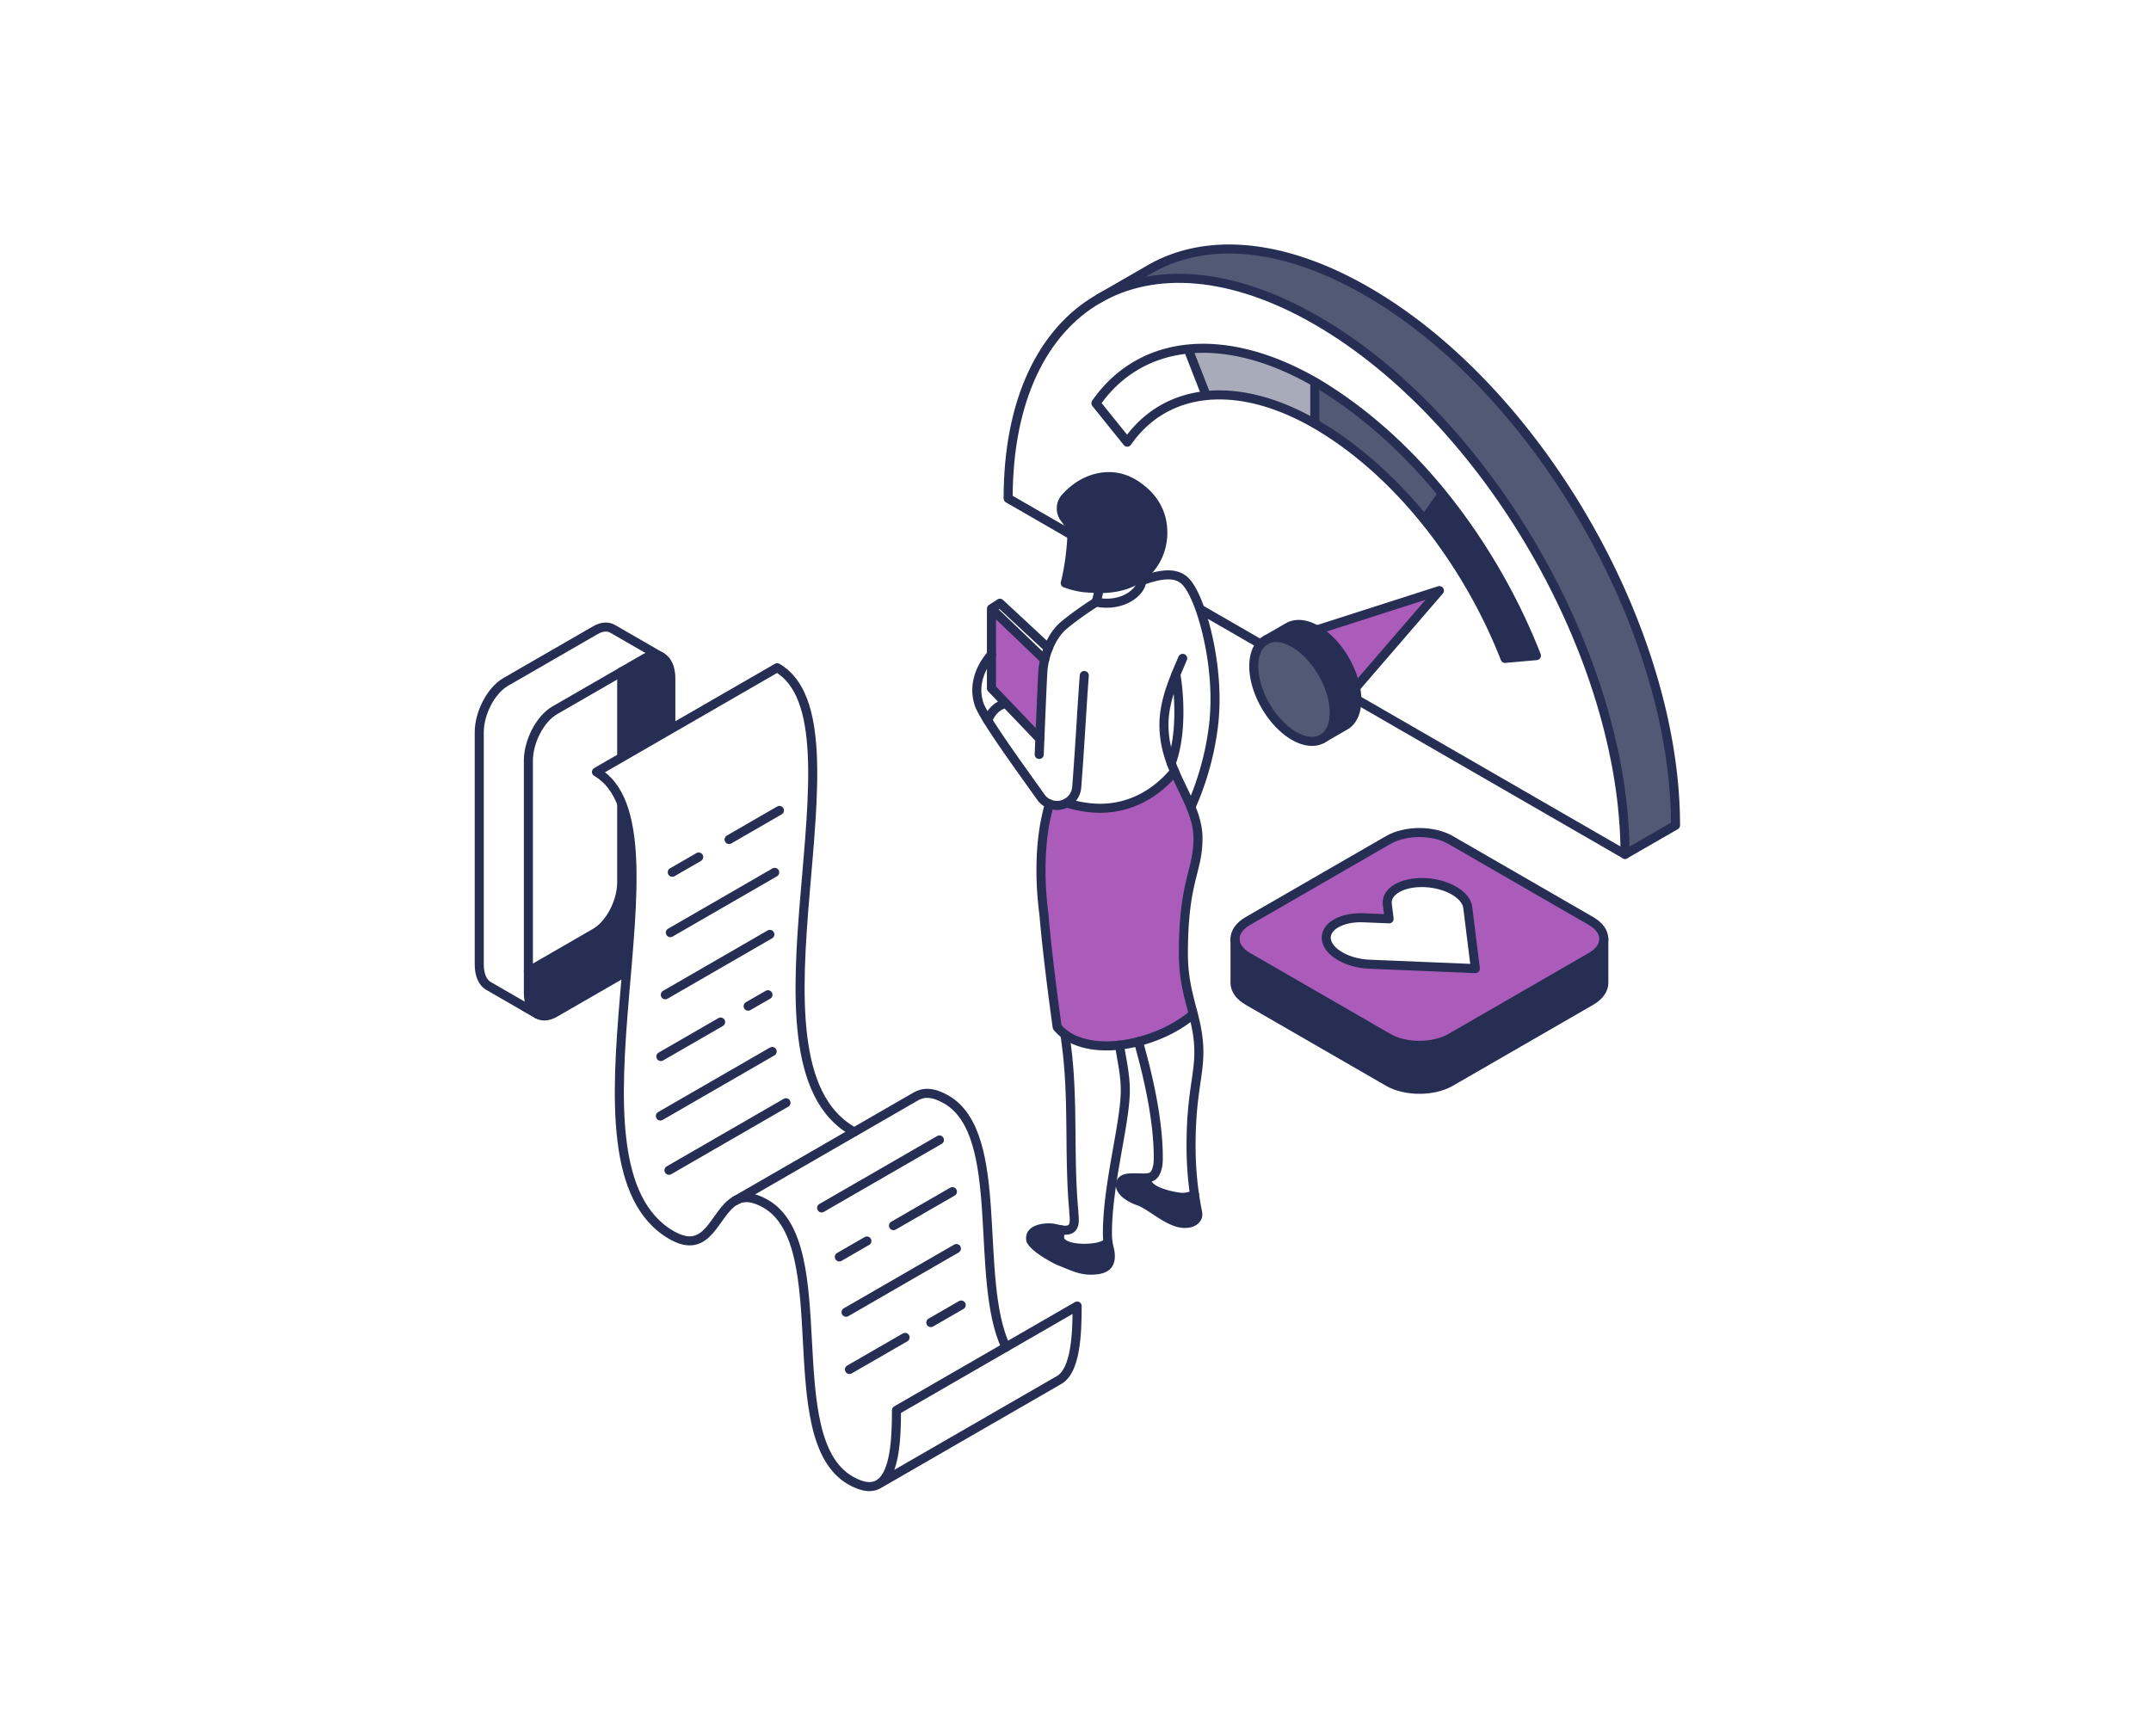 <svg xmlns="http://www.w3.org/2000/svg" width="570" height="460" viewBox="0 0 570 460"><g fill="none" fill-rule="evenodd"><path fill="#FFF" d="M0 0h570v460H0z"/><path fill="#262F53" d="M425.002 248.964v11.54c0 1.723-1.137 3.45-3.42 4.766l-37.177 21.457c-4.566 2.634-11.966 2.634-16.524 0l-37.185-21.457c-2.283-1.316-3.42-3.043-3.42-4.767v-11.645c0 1.724 1.137 3.451 3.42 4.768l37.185 21.456c4.558 2.63 11.958 2.63 16.524 0l37.176-21.456c2.24-1.286 3.382-2.97 3.421-4.662"/><path fill="#AB5CBB" d="M390.965 256.717l-2.018-16.201c-.21-1.7-1.59-3.287-3.663-4.482-2.063-1.192-4.82-1.99-7.763-2.115-5.891-.237-10.316 2.318-9.898 5.714l.48 3.892-6.739-.281c-2.943-.125-5.52.456-7.314 1.492-1.787 1.032-2.795 2.52-2.584 4.22.426 3.4 5.547 6.354 11.43 6.596l28.069 1.165zm34.038-7.859v.106c-.04 1.692-1.181 3.376-3.421 4.661l-37.177 21.458c-4.566 2.629-11.966 2.629-16.524 0l-37.185-21.458c-2.282-1.316-3.42-3.043-3.42-4.767 0-1.726 1.138-3.454 3.42-4.767l37.185-21.46c4.558-2.634 11.958-2.634 16.524 0l37.177 21.46c2.286 1.313 3.424 3.04 3.42 4.767z"/><path fill="#FFF" d="M388.948 240.516l2.017 16.2-28.069-1.164c-5.883-.242-11.004-3.196-11.43-6.596-.211-1.7.797-3.188 2.584-4.22 1.795-1.035 4.37-1.618 7.314-1.493l6.74.281-.48-3.892c-.42-3.395 4.006-5.95 9.897-5.713 2.944.126 5.7.923 7.764 2.114 2.071 1.196 3.452 2.783 3.663 4.483"/><path stroke="#262F53" stroke-linecap="round" stroke-linejoin="round" stroke-width="2.4" d="M425.002 248.964c-.039 1.692-1.18 3.376-3.42 4.662l-37.177 21.456c-4.566 2.63-11.966 2.63-16.524 0l-37.185-21.456c-2.283-1.317-3.42-3.044-3.42-4.768 0-1.726 1.137-3.454 3.42-4.767l37.185-21.46c4.558-2.635 11.958-2.635 16.524 0l37.176 21.46c2.288 1.313 3.425 3.04 3.421 4.767"/><path stroke="#262F53" stroke-linecap="round" stroke-linejoin="round" stroke-width="2.4" d="M425.002 248.858v11.645c0 1.724-1.137 3.45-3.42 4.768l-37.177 21.456c-4.566 2.634-11.966 2.634-16.524 0l-37.185-21.456c-2.283-1.318-3.42-3.044-3.42-4.768v-11.645"/><path stroke="#262F53" stroke-linecap="round" stroke-linejoin="round" stroke-width="2.4" d="M390.965 256.717l-28.068-1.165c-5.884-.242-11.005-3.197-11.431-6.596-.211-1.7.797-3.188 2.584-4.22 1.794-1.036 4.37-1.617 7.314-1.492l6.74.28-.481-3.891c-.418-3.396 4.007-5.951 9.898-5.714 2.944.125 5.7.923 7.763 2.115 2.072 1.195 3.453 2.782 3.663 4.482l2.018 16.2z"/><path fill="#262F53" d="M175.246 174.116l.104.056c1.482.857 2.42 2.835 2.42 5.654v61.536c0 5.15-3.133 11.123-6.995 13.358l-23.77 13.718c-1.747 1.009-3.34 1.073-4.567.36-1.482-.849-2.42-2.835-2.42-5.646v-5.701l17.746-10.243c3.862-2.226 6.987-8.209 6.987-13.358v-55.834l6.024-3.475c1.699-.977 3.261-1.073 4.47-.425"/><path fill="#FFF" d="M142.43 268.806l-13.01-7.511c-1.483-.857-2.42-2.843-2.42-5.654v-61.544c0-5.141 3.133-11.124 6.994-13.35l23.77-13.718c1.747-1.01 3.35-1.073 4.575-.369l12.907 7.456c-1.21-.648-2.772-.552-4.47.425l-23.771 13.718c-3.862 2.226-6.986 8.2-6.986 13.35v61.543c0 2.811.937 4.797 2.42 5.646l-.009.008z"/><path stroke="#262F53" stroke-linecap="round" stroke-linejoin="round" stroke-width="2.4" d="M175.246 174.116c-1.21-.648-2.772-.552-4.47.425l-23.771 13.718c-3.862 2.226-6.986 8.2-6.986 13.35v61.543c0 2.811.94 4.793 2.42 5.646 1.227.709 2.82.649 4.566-.36l23.77-13.718c3.862-2.235 6.994-8.209 6.994-13.358v-61.536c0-2.819-.937-4.797-2.42-5.654"/><path stroke="#262F53" stroke-linecap="round" stroke-linejoin="round" stroke-width="2.4" d="M175.35 174.172l-13.01-7.512c-1.227-.704-2.829-.64-4.576.369l-23.77 13.718c-3.861 2.226-6.994 8.209-6.994 13.35v61.544c0 2.81.937 4.797 2.42 5.654l13.01 7.511"/><path stroke="#262F53" stroke-linecap="round" stroke-linejoin="round" stroke-width="2.4" d="M164.75 178.016v55.834c0 5.15-3.124 11.132-6.986 13.358L140.02 257.45"/><path fill="#FFF" d="M266.562 357.046l18.875-10.891c0 7.424-.385 17.058-4.759 19.588l-47.613 27.469c4.126-2.755 4.495-12.149 4.495-19.429l29.002-16.737z"/><path fill="#FFF" d="M232.993 393.252c-1.779 1.145-4.246 1.073-7.659-.897-19.268-11.116-3.55-62.409-22.44-73.316-3.518-2.026-6.001-1.962-7.972-.873l47.773-27.573c1.987-1.145 4.495-1.249 8.076.817 15.99 9.234 7.186 47.385 15.79 65.636l-29.001 16.737c0 7.28-.369 16.674-4.495 19.429l-.072.04z"/><path fill="#FFF" d="M226.375 300.011l-31.557 18.21c-5.608 3.236-7.058 14.784-16.88 9.114-32.191-18.57 5.527-108.072-19.877-122.735l47.877-27.628c25.405 14.655-12.272 104.084 19.877 122.735.192.111.376.208.56.304"/><path stroke="#262F53" stroke-linecap="round" stroke-linejoin="round" stroke-width="2.4" d="M194.818 318.222c-5.608 3.235-7.058 14.783-16.88 9.113-32.191-18.571 5.527-108.072-19.877-122.735l47.877-27.629c25.405 14.656-12.272 104.085 19.877 122.736.192.112.376.208.56.304"/><path stroke="#262F53" stroke-linecap="round" stroke-linejoin="round" stroke-width="2.4" d="M232.993 393.252c-1.779 1.145-4.246 1.073-7.659-.897-19.268-11.116-3.55-62.409-22.44-73.316-3.518-2.026-6.001-1.962-7.972-.873m38.143 75.046l47.613-27.469c4.374-2.53 4.759-12.165 4.759-19.588l-47.877 27.628c0 7.28-.369 16.674-4.495 19.429zm.005-.002l-.08.04m-.2.12l.2-.12"/><path stroke="#262F53" stroke-linecap="round" stroke-linejoin="round" stroke-width="2.4" d="M194.818 318.222l47.877-27.629c1.987-1.145 4.495-1.25 8.076.817 15.99 9.234 7.186 47.385 15.79 65.636v.008M178.15 231.18l7-4.04m8.05-4.64l13.34-7.71m-28.91 32.39l27.66-15.97m-28.99 32.44l27.7-16m-28.88 32.37l15.84-9.14m7.29-4.21l5.26-3.03M175 295.78l29.62-17.1m-27.35 31.49l31.01-17.9m9.45 27.87l31.21-18.01m-26.53 31l7.31-4.22m7.05-4.07l15.62-9.01m-28.19 31.96l29.24-16.88m-28.34 32.05l14.74-8.5m6.82-3.93l8.05-4.65"/><path fill="#515975" d="M444 218.728l-13.376 7.709c0-52.108-36.586-115.457-81.728-141.51-22.576-13.022-43.021-14.261-57.803-5.727l13.359-7.708c14.738-8.654 35.227-7.323 57.802 5.726C407.396 103.253 444 166.621 444 218.728"/><path fill="#FFF" d="M398.83 174.495l8.31-.735c-5.987-15.288-14.58-30.1-24.909-42.847-9.841-12.15-21.316-22.231-33.335-29.403-.155-.093-.33-.185-.486-.275-12.215-6.995-23.696-9.719-33.566-8.728-10.135 1.01-18.582 5.965-24.43 14.362l8.3 10.315c5.003-7.204 12.247-11.452 20.932-12.343 8.446-.863 18.303 1.456 28.764 7.443.157.09.33.183.486.275 10.33 6.053 20.124 14.766 28.552 25.154 8.86 10.939 16.25 23.659 21.383 36.782m31.793 51.942l-71.078-41.021c0-1.019-.101-2.074-.321-3.148h.01l22.198-25.741-32.537 10.434c-2.956-1.698-5.619-1.854-7.546-.744l-5.784 3.34c-.01 0-.019 0-.037.02l-.165.1c-.478.257-.91.624-1.285 1.037l-66.928-38.618c0-26.053 9.153-44.36 23.943-52.896 14.78-8.534 35.226-7.296 57.802 5.727 45.142 26.053 81.728 89.403 81.728 141.51"/><path fill="#262F53" d="M407.14 173.76l-8.31.735c-5.132-13.123-12.522-25.843-21.382-36.782l4.784-6.8c10.328 12.747 18.922 27.559 24.907 42.848"/><path fill="#515975" d="M382.232 130.913l-4.783 6.8c-8.429-10.389-18.224-19.1-28.553-25.154-.156-.092-.33-.184-.486-.276v-11.049c.155.092.33.183.486.276 12.018 7.172 23.494 17.253 33.336 29.403"/><path fill="#AB5CBB" d="M381.433 156.526l-22.2 25.742h-.008c-.974-5.167-4.214-10.618-8.272-13.885a17.527 17.527 0 0 0-2.057-1.423l32.537-10.434z"/><path fill="#262F53" d="M359.225 182.268c.22 1.074.32 2.13.32 3.148 0 3.413-1.175 5.79-3.112 6.892l-5.802 3.358c1.818-1.156 2.938-3.496 2.938-6.79 0-6.801-4.783-15.07-10.677-18.456-2.837-1.633-5.408-1.844-7.326-.862l5.784-3.341c1.927-1.11 4.59-.954 7.546.744.698.412 1.396.89 2.057 1.422 4.057 3.266 7.298 8.718 8.272 13.885"/><path fill="#515975" d="M353.57 188.875c0 3.295-1.12 5.635-2.939 6.791 0 .009-.018.009-.018.009l-.175.11c-1.937 1.111-4.6.946-7.546-.752-5.885-3.414-10.65-11.664-10.65-18.464 0-2.56.68-4.569 1.837-5.855a4.85 4.85 0 0 1 1.285-1.037l.165-.101c.018-.018.028-.018.037-.018 1.918-.982 4.49-.772 7.326.862 5.894 3.387 10.677 11.655 10.677 18.455"/><path fill="#A8ACBA" d="M348.41 101.234v11.05c-10.53-5.864-20.318-8.306-28.764-7.443l-4.802-12.334c9.87-.99 21.273 1.872 33.566 8.727"/><path fill="#FFF" d="M314.844 92.507l4.802 12.334c-8.685.89-15.929 5.14-20.932 12.343l-8.3-10.315c5.848-8.397 14.295-13.353 24.43-14.362"/><path stroke="#262F53" stroke-linecap="round" stroke-linejoin="round" stroke-width="2.4" d="M335.364 169.677a4.85 4.85 0 0 0-1.285 1.037c-1.157 1.286-1.837 3.294-1.837 5.855 0 6.8 4.765 15.05 10.65 18.464 2.947 1.697 5.609 1.863 7.546.752m.193-.119c1.818-1.156 2.938-3.496 2.938-6.79 0-6.8-4.783-15.07-10.677-18.456-2.837-1.634-5.408-1.844-7.327-.862m46.667-38.645c-9.844-12.15-21.318-22.231-33.336-29.403-.155-.093-.33-.185-.486-.276-12.215-6.995-23.696-9.714-33.565-8.727-10.136 1.014-18.583 5.965-24.431 14.362l8.3 10.315c5.003-7.204 12.247-11.454 20.932-12.343 8.446-.864 18.302 1.455 28.764 7.442.157.09.33.184.486.276 10.329 6.053 20.128 14.762 28.553 25.155 8.864 10.934 16.25 23.658 21.382 36.78l8.308-.733c-5.986-15.29-14.58-30.1-24.907-42.848zM319.65 104.84l-4.81-12.33m33.57 8.72v11.05m29.04 25.43l4.78-6.8"/><path stroke="#262F53" stroke-linecap="round" stroke-linejoin="round" stroke-width="2.4" d="M348.9 166.96l32.53-10.43-22.2 25.74"/><path stroke="#262F53" stroke-linecap="round" stroke-linejoin="round" stroke-width="2.4" d="M359.546 185.415l71.078 41.022c0-52.107-36.586-115.456-81.728-141.51-22.576-13.022-43.02-14.26-57.802-5.726-14.79 8.536-23.943 26.843-23.943 52.896l66.928 38.617"/><path stroke="#262F53" stroke-linecap="round" stroke-linejoin="round" stroke-width="2.4" d="M350.438 195.785l.175-.11s.019 0 .019-.009l5.802-3.359c1.937-1.1 3.112-3.478 3.112-6.891 0-1.02-.11-2.073-.321-3.149-1.015-5.158-4.214-10.617-8.272-13.884a16.86 16.86 0 0 0-2.057-1.423c-2.945-1.717-5.618-1.854-7.547-.743l-5.783 3.34c-.01 0-.019 0-.037.019l-.165.1M291.09 79.2l13.09-7.55m126.444 154.787L444 218.728c0-52.107-36.604-115.475-81.746-141.51-22.575-13.05-43.064-14.38-57.802-5.727-.092.055-.165.101-.276.157"/><path fill="#262F53" d="M317.354 321.3a2.49 2.49 0 0 1-.057 1.266c-.632 1.313-1.978 1.69-3.34 1.69-4.23 0-9.037-4.886-12.17-5.927-1.819-.6-4.887-2.226-4.887-4.244 0-.104.009-.216.024-.312.228-1.48 1.947-1.594 3.293-1.594 1.386 0 2.331.04 2.908.04.312 0 .6-.008.881-.04a4.127 4.127 0 0 0-.056.633c0 3.25 8.092 4.532 9.35 4.532 1.113 0 2.195-.224 3.22-.793h.008c.225 1.586.5 3.163.826 4.75"/><path fill="#AB5CBB" d="M296.66 276.998c-5.576.617-10.856-.176-14.453-2.843a10.571 10.571 0 0 1-2.06-1.954s-2.45-17.29-3.5-29.71c-.489-3.844-.793-7.696-.793-11.652 0-8.169 1.025-13.398 2.243-17.763 1.09.449 2.329.52 3.517.168.36-.106.705-.248 1.017-.424 3.333.969 6.698 1.521 9.847 1.385 7.57-.304 13.98-4.012 18.763-9.762 1.418 3.324 3.084 6.39 4.342 9.466 1.09 2.69 1.875 5.382 1.875 8.249 0 8.985-3.87 11.083-3.87 30.647 0 6.743 1.442 11.364 2.62 15.969-3.918 3.355-9.173 5.91-14.541 7.287a38.428 38.428 0 0 1-5.007.937"/><path fill="#FFF" d="M317.69 278.888c0 6.48-2.067 11.324-2.067 24.81 0 4.365.28 8.609.905 12.853h-.008c-1.025.569-2.107.793-3.22.793-1.258 0-9.35-1.281-9.35-4.532 0-.217.024-.425.056-.633 1.49-.144 2.372-.825 2.836-3.492a16.28 16.28 0 0 0 .096-1.882c0-9.61-2.483-20.973-5.271-30.744 5.368-1.377 10.623-3.932 14.54-7.287.802 3.155 1.483 6.294 1.483 10.114m-6.089-100.103c.77 4.332 1.763 15.312-1.226 23.488-1.13-3.075-1.938-6.399-1.938-10.163 0-4.62 1.418-9.017 3.156-13.325h.008z"/><path fill="#FFF" d="M311.24 204.443c-4.782 5.75-11.191 9.458-18.762 9.762-3.149.136-6.514-.416-9.847-1.385a4.926 4.926 0 0 1-1.017.424 5.286 5.286 0 0 1-3.517-.168 5.204 5.204 0 0 1-2.284-1.818c-3.5-4.965-10.367-14.335-14.052-20.309.978-2.715 3.077-4.188 4.823-4.5l8.965 9.37c.216-5.542.601-15.032.817-18.083a19.87 19.87 0 0 1 .457-2.883 19.66 19.66 0 0 1 .97-3.068c.784-1.986 1.898-3.868 3.332-5.317.777-.841 4.527-3.836 9.326-6.871 7.306 1.425 12.09-2.947 12.09-5.67 5.39-1.954 9.837-2.547 12.313 1.009 3.645 4.78 8.436 21.79 6.786 36.758-1.082 9.842-4.07 17.794-6.057 22.215-1.258-3.075-2.924-6.142-4.342-9.466zm.353-25.658c-1.738 4.308-3.156 8.705-3.156 13.325 0 3.764.809 7.088 1.938 10.163 2.989-8.176 1.995-19.156 1.226-23.488h-.008z"/><path fill="#262F53" d="M306.538 134.45c3.036 5.67 1.963 14.658-5.031 19.006-2.588 1.61-5.977 2.581-10.271 2.525a31.17 31.17 0 0 1-2.203-.108c-2.404-.032-4.607-.569-6.746-1.337.937-3.732 1.442-7.552 1.706-11.404.169-2.547-.745-4.389-1.786-5.662a4.294 4.294 0 0 1 .16-5.622c2.195-2.386 5.238-4.675 9.39-5.357a12.842 12.842 0 0 1 2.075-.169c2.98 0 6 1.065 8.828 3.484 1.547 1.201 2.868 2.755 3.878 4.645"/><path fill="#FFF" d="M296.66 276.998c.584 3.876 1.538 7.744 1.538 11.997 0 5.822-2.155 15.087-3.55 24.441-.68 4.525-1.185 9.058-1.185 13.262 0 1.177.064 2.01.168 2.659h-.008c-1.177.825-2.956 1.49-6.369 1.49-2.427 0-6.481-.537-6.481-2.964 0-.416.16-1.153.408-1.922.32.056.665.088 1.058.088 1.602 0 2.435-.672 2.435-2.77 0-.842-.128-1.714-.128-2.323-1.282-13.838-.152-27.86-1.69-41.707-.2-1.722-.417-3.42-.65-5.086v-.008c3.598 2.667 8.878 3.46 14.454 2.843"/><path fill="#262F53" d="M293.631 329.357c.217 1.497.593 2.042.593 3.635 0 2.931-2.131 3.644-5.288 3.644-3.028 0-5.584-1.457-8.46-2.522-3.3-1.674-6.24-3.58-7.274-5.294a2.56 2.56 0 0 1-.096-.705c0-2.098 2.884-2.69 4.83-2.69 1.395 0 2.212.368 3.245.536-.248.769-.408 1.506-.408 1.922 0 2.427 4.054 2.963 6.481 2.963 3.413 0 5.192-.664 6.37-1.49h.007z"/><path fill="#FFF" d="M291.236 155.981c4.294.064 7.683-.915 10.27-2.524.353.143.698.302 1.034.47 0 2.723-4.783 7.095-12.09 5.67 0 0 .561-1.606.786-3.616m-26.262 3.896l12.818 11.908a19.66 19.66 0 0 0-.97 3.068l-14.091-13.51 2.243-1.466z"/><path fill="#AB5CBB" d="M262.73 161.343l14.093 13.51a19.837 19.837 0 0 0-.457 2.883c-.216 3.05-.6 12.54-.817 18.082l-12.818-13.398v-21.077z"/><path fill="#FFF" d="M262.73 182.42l3.854 4.029c-1.746.312-3.845 1.786-4.823 4.5-1.226-1.986-2.107-3.603-2.387-4.556-1.418-4.701.184-9.258 3.357-12.942v8.97z"/><path stroke="#262F53" stroke-linecap="round" stroke-linejoin="round" stroke-width="2.4" d="M275.389 199.959s.761-19.172.977-22.223a20.64 20.64 0 0 1 1.426-5.95c.797-1.982 1.9-3.869 3.333-5.318.777-.841 4.527-3.836 9.326-6.871m12.089-5.67c5.392-1.954 9.838-2.547 12.314 1.009 3.645 4.78 8.436 21.79 6.786 36.758-1.082 9.842-4.07 17.794-6.057 22.215M296.66 276.99v.008c.584 3.876 1.538 7.744 1.538 11.997 0 5.822-2.149 15.088-3.55 24.441-.677 4.526-1.185 9.058-1.185 13.262 0 1.177.069 2.01.168 2.659.229 1.496.593 2.042.593 3.635 0 2.931-2.131 3.644-5.288 3.644-3.028 0-5.584-1.457-8.46-2.522-3.3-1.674-6.24-3.58-7.274-5.294a2.56 2.56 0 0 1-.096-.705c0-2.098 2.884-2.69 4.83-2.69 1.395 0 2.213.362 3.245.536.32.055.665.088 1.058.088 1.602 0 2.435-.672 2.435-2.77 0-.842-.128-1.714-.128-2.323-1.282-13.838-.152-27.86-1.69-41.707-.2-1.722-.417-3.42-.65-5.086m.425-61.343c3.333.969 6.698 1.521 9.847 1.385 7.57-.304 13.98-4.012 18.763-9.762m.36-25.658c.77 4.332 1.763 15.312-1.226 23.488"/><path stroke="#262F53" stroke-linecap="round" stroke-linejoin="round" stroke-width="2.4" d="M313.404 174.492a192.728 192.728 0 0 0-1.81 4.293c-1.743 4.307-3.157 8.705-3.157 13.326 0 3.763.806 7.088 1.938 10.162.272.737.568 1.466.866 2.17 1.409 3.327 3.09 6.389 4.342 9.466 1.094 2.69 1.875 5.382 1.875 8.249 0 8.985-3.87 11.083-3.87 30.647 0 6.743 1.446 11.363 2.62 15.969.803 3.154 1.482 6.294 1.482 10.114 0 6.48-2.067 11.324-2.067 24.81 0 4.365.292 8.607.905 12.853.23 1.585.5 3.163.826 4.75.088.432.072.872-.057 1.265-.632 1.313-1.978 1.69-3.34 1.69-4.23 0-9.037-4.886-12.17-5.927-1.819-.6-4.887-2.226-4.887-4.244 0-.104.009-.216.024-.312.228-1.48 1.947-1.594 3.293-1.594 1.386 0 2.331.04 2.908.04.312 0 .6-.01.881-.04 1.489-.157 2.372-.825 2.836-3.492a16.28 16.28 0 0 0 .096-1.882c0-9.61-2.483-20.973-5.271-30.743m-14.341-97.021c-.64 8.473-1.105 17.97-2.003 29.59a5.263 5.263 0 0 1-2.692 4.189 5.301 5.301 0 0 1-4.535.256 5.22 5.22 0 0 1-2.283-1.818c-3.5-4.965-10.366-14.335-14.052-20.309-1.226-1.986-2.107-3.603-2.387-4.556-1.418-4.701.184-9.258 3.357-12.942"/><path stroke="#262F53" stroke-linecap="round" stroke-linejoin="round" stroke-width="2.4" d="M275.55 195.82l-12.82-13.4v-21.08l2.24-1.46 12.82 11.91m-15.06-10.45l14.09 13.51m39.388 93.924c-3.918 3.355-9.172 5.915-14.541 7.287-1.666.426-3.356.75-5.007.937-5.575.633-10.836-.203-14.453-2.843a10.859 10.859 0 0 1-2.06-1.954s-2.45-17.29-3.5-29.71c-.489-3.844-.793-7.696-.793-11.652 0-8.169 1.025-13.398 2.243-17.763m-11.513-26.627c-1.746.312-3.845 1.786-4.823 4.5m31.862 138.408c-1.177.825-2.956 1.49-6.369 1.49-2.427 0-6.481-.537-6.481-2.964 0-.416.16-1.153.408-1.922v-.008m35.339-9.402c-1.025.569-2.107.793-3.22.793-1.258 0-9.35-1.281-9.35-4.532 0-.217.024-.425.056-.633m-2.499-158.723c6.993-4.349 8.067-13.335 5.03-19.005-1.009-1.89-2.33-3.444-3.877-4.646-2.828-2.417-5.848-3.483-8.828-3.483-.69 0-1.388.055-2.075.169-4.151.682-7.195 2.97-9.39 5.357a4.294 4.294 0 0 0-.16 5.622c1.041 1.274 1.955 3.115 1.786 5.662-.264 3.852-.769 7.671-1.706 11.404 2.139.768 4.342 1.305 6.746 1.337.76.064 1.49.099 2.203.108 4.294.056 7.683-.915 10.27-2.525z"/><path stroke="#262F53" stroke-linecap="round" stroke-linejoin="round" stroke-width="2.4" d="M301.507 153.456c.352.145.697.303 1.033.47 0 2.724-4.783 7.097-12.09 5.671 0 0 .561-1.605.786-3.616"/></g></svg>